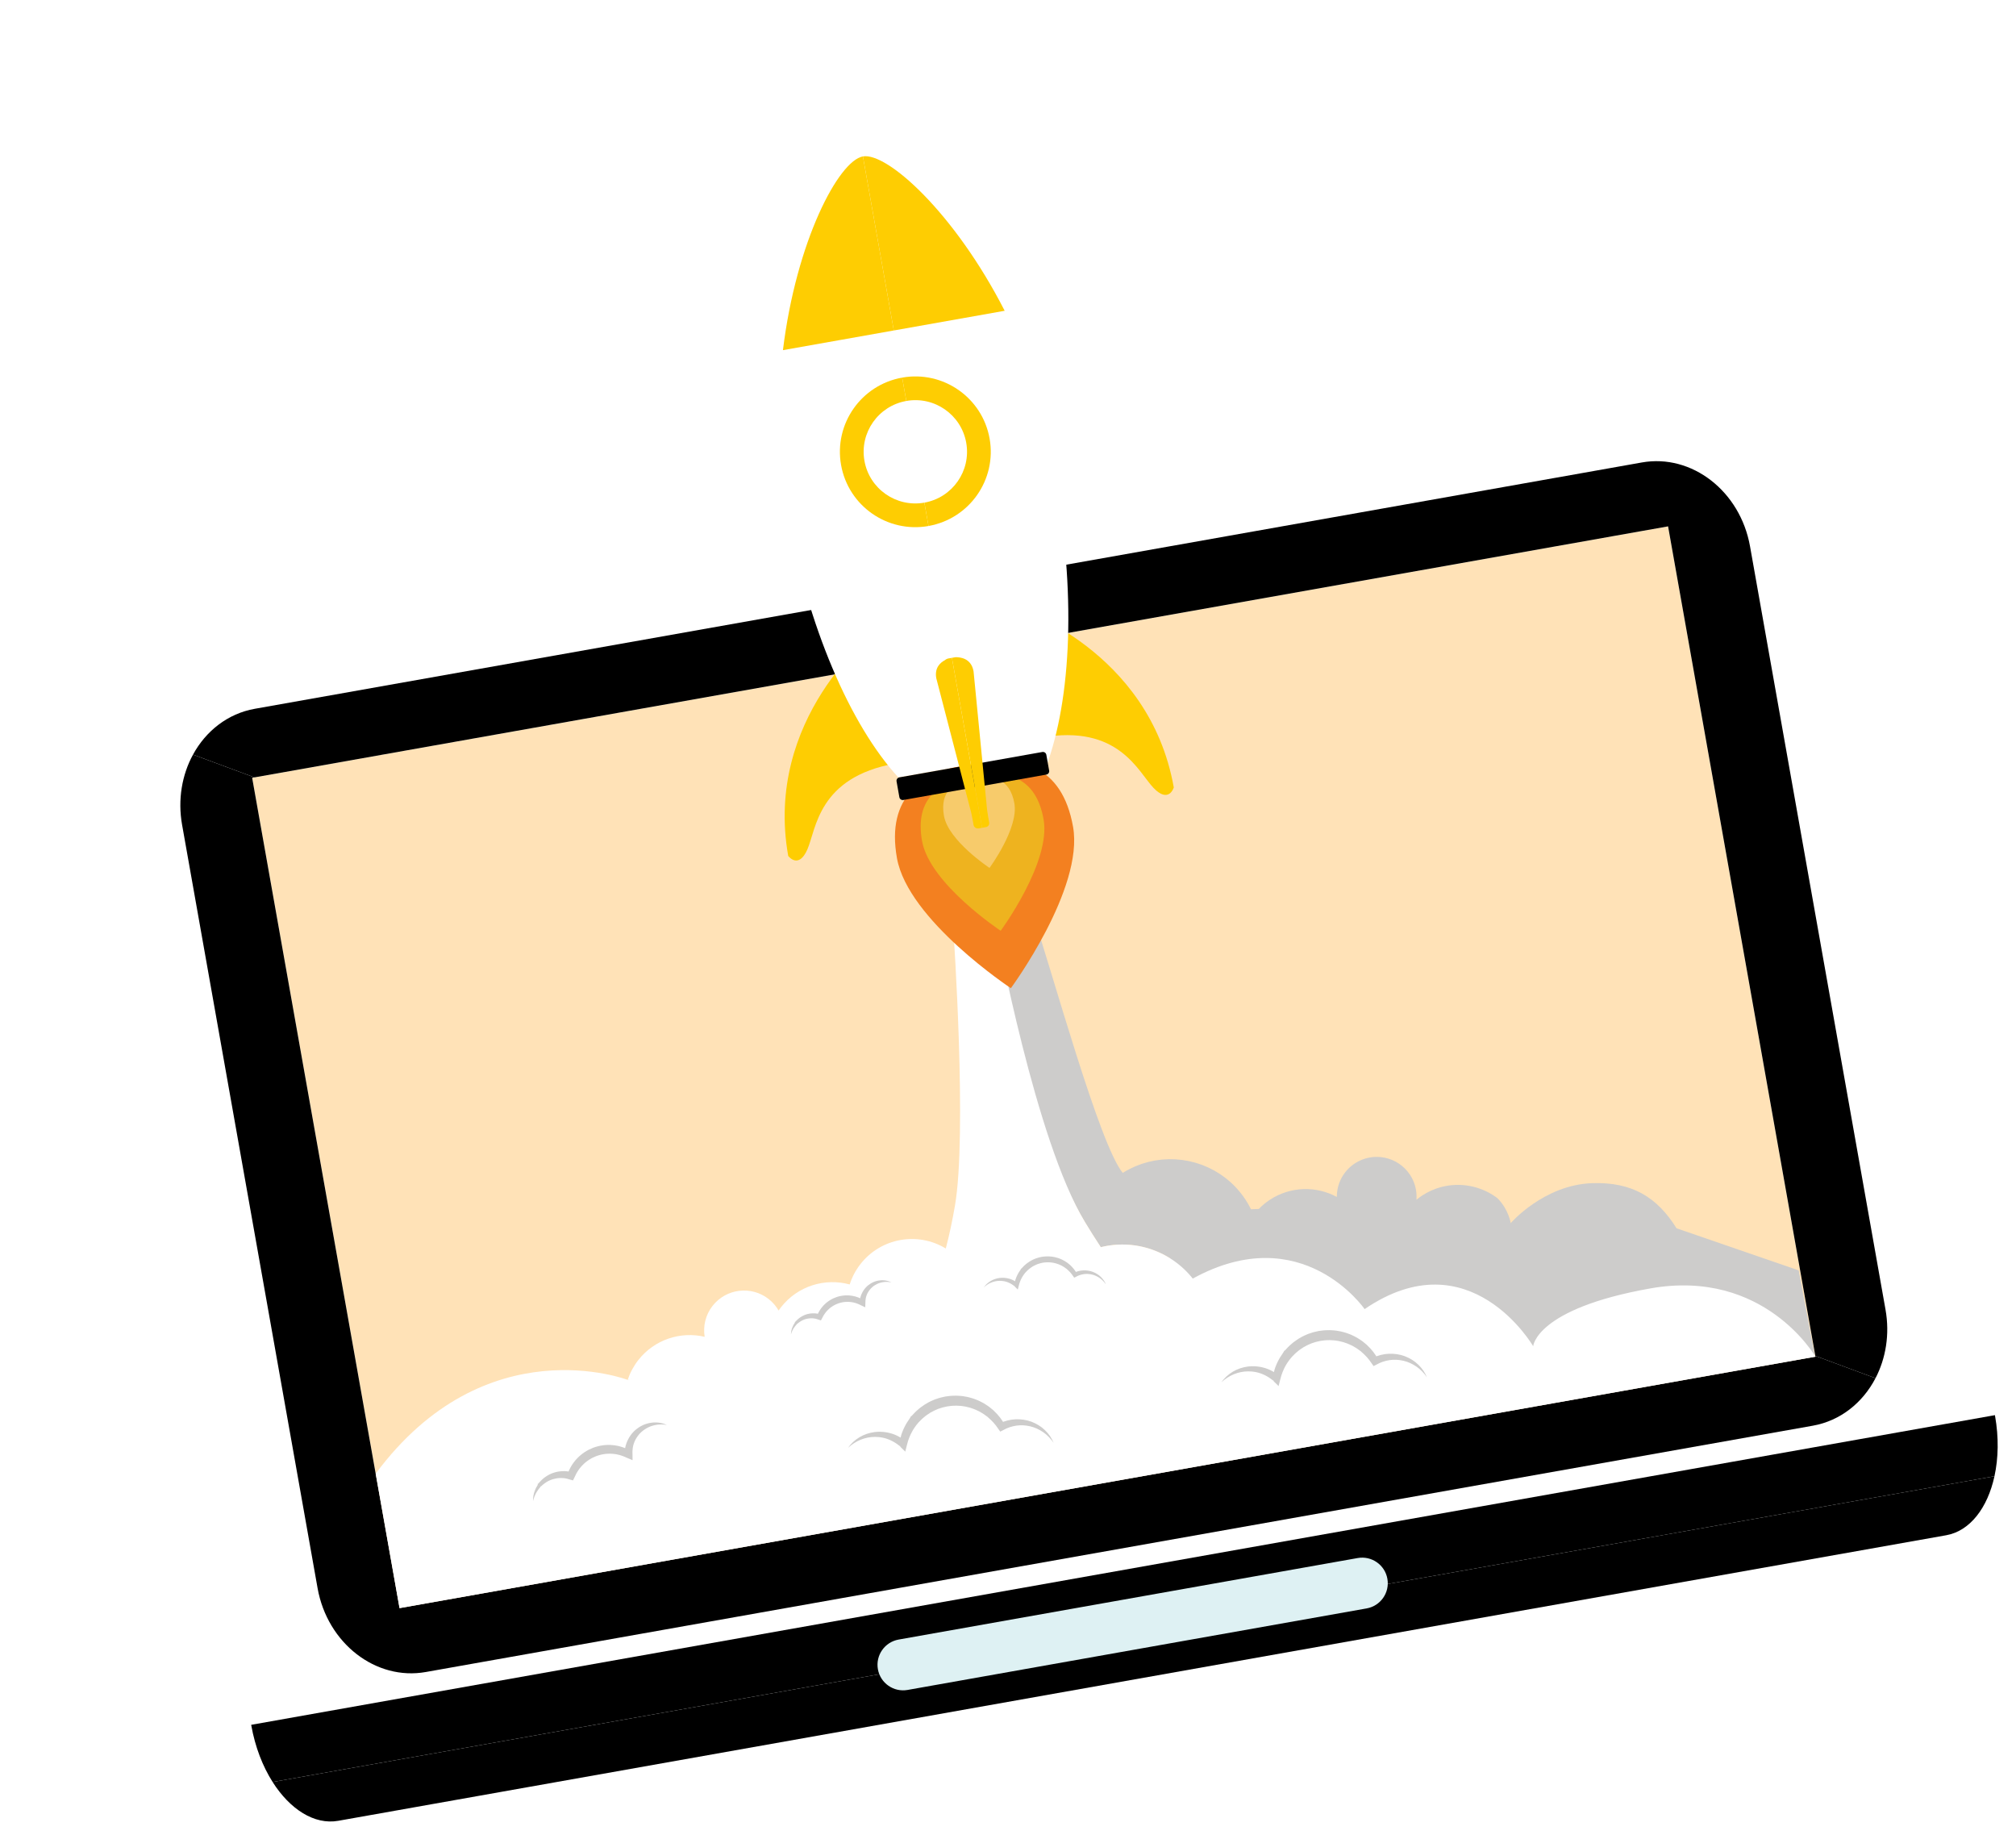 <svg width="367" height="334" viewBox="0 0 367 334" fill="none" xmlns="http://www.w3.org/2000/svg">
<path d="M363.184 257.677C363.177 257.638 363.166 257.598 363.159 257.559L45.728 313.917C45.735 313.955 45.742 313.996 45.749 314.035C46.446 317.961 47.827 321.486 49.629 324.325L363.08 268.674C363.797 265.387 363.881 261.603 363.184 257.677Z" fill="black"/>
<path d="M49.629 324.325C52.783 329.291 57.228 332.157 61.57 331.387L354.295 279.415C358.636 278.644 361.827 274.423 363.081 268.673L49.629 324.325Z" fill="black"/>
<path d="M45.903 141.561L55.703 196.76L62.997 237.841L72.733 292.679L330.493 246.915L324.757 214.605L321.041 193.678L303.663 95.797L45.903 141.561Z" fill="#FFE2B7"/>
<path d="M159.816 303.802C160.266 306.335 162.686 308.02 165.222 307.569L248.783 292.733C251.322 292.283 253.014 289.868 252.564 287.335C252.115 284.803 249.693 283.113 247.155 283.563L163.594 298.399C161.058 298.85 159.367 301.27 159.816 303.802Z" fill="#DEF1F3"/>
<path d="M169.111 113.408C169.561 115.941 171.981 117.63 174.52 117.179C177.052 116.73 178.744 114.311 178.294 111.777C177.845 109.246 175.424 107.557 172.892 108.007C170.353 108.459 168.661 110.876 169.111 113.408Z" fill="#BEBBBB"/>
<path d="M303.663 95.798L330.468 246.771L341.424 250.831C343.301 247.224 344.045 242.852 343.248 238.363L318.583 99.439C316.799 89.389 307.982 82.554 298.889 84.168L46.386 128.999C41.472 129.871 37.485 133.031 35.137 137.337L46.332 141.485L303.663 95.798Z" fill="black"/>
<path d="M330.468 246.771L330.493 246.915L72.733 292.679L45.903 141.561L46.331 141.485L35.136 137.337C33.138 141.002 32.328 145.496 33.148 150.117L57.813 289.041C59.596 299.084 68.413 305.922 77.51 304.307L330.013 259.477C335.041 258.584 339.099 255.293 341.422 250.832L330.468 246.771Z" fill="black"/>
<path d="M266.784 220.693L275.022 222.598C275.022 222.598 281.051 215.635 289.844 215.336C297.083 215.09 301.666 217.865 305.202 223.548L327.45 231.215L330.399 246.842L230.18 261.269L201.722 245.706L214.08 227.525L266.784 220.693Z" fill="#CDCCCB"/>
<path d="M197.483 222.37C198.405 223.898 199.375 225.44 200.395 226.986L200.406 226.983C200.601 226.936 200.798 226.891 200.997 226.848C201.218 226.802 201.441 226.757 201.666 226.721C201.952 226.675 202.238 226.636 202.522 226.604C202.617 226.595 202.711 226.589 202.806 226.58C202.996 226.562 203.184 226.544 203.373 226.532C203.487 226.526 203.6 226.525 203.714 226.52C203.883 226.514 204.05 226.506 204.219 226.506C204.339 226.505 204.46 226.509 204.581 226.51C204.74 226.512 204.899 226.514 205.058 226.522C205.182 226.527 205.306 226.537 205.43 226.545C205.582 226.555 205.736 226.565 205.888 226.579C206.014 226.592 206.139 226.608 206.264 226.623C206.413 226.641 206.561 226.659 206.708 226.68C206.835 226.699 206.96 226.721 207.086 226.743C207.23 226.768 207.375 226.792 207.518 226.821C207.644 226.847 207.769 226.874 207.895 226.903C208.035 226.935 208.176 226.967 208.315 227.002C208.441 227.034 208.565 227.067 208.69 227.102C208.827 227.14 208.964 227.179 209.1 227.222C209.223 227.26 209.347 227.3 209.469 227.341C209.604 227.386 209.737 227.432 209.87 227.48C209.992 227.524 210.111 227.569 210.232 227.616C210.364 227.667 210.495 227.721 210.627 227.776C210.745 227.826 210.861 227.875 210.978 227.927C211.108 227.985 211.238 228.046 211.366 228.107C211.48 228.162 211.594 228.217 211.706 228.274C211.835 228.339 211.962 228.407 212.089 228.476C212.198 228.535 212.307 228.593 212.414 228.655C212.542 228.728 212.67 228.805 212.796 228.882C212.898 228.943 213 229.005 213.101 229.07C213.231 229.152 213.358 229.238 213.485 229.325C213.58 229.389 213.674 229.451 213.767 229.516C213.899 229.611 214.029 229.709 214.16 229.807C214.227 229.857 214.295 229.905 214.361 229.956C214.378 229.969 214.395 229.984 214.413 229.997C214.51 230.074 214.605 230.154 214.701 230.233C214.803 230.315 214.904 230.399 215.004 230.485C215.096 230.564 215.186 230.647 215.277 230.728C215.376 230.818 215.477 230.907 215.574 231.001C215.662 231.083 215.747 231.168 215.832 231.253C215.929 231.348 216.025 231.443 216.118 231.542C216.202 231.628 216.283 231.716 216.364 231.805C216.457 231.905 216.549 232.006 216.639 232.11C216.717 232.2 216.794 232.291 216.87 232.382C216.959 232.488 217.046 232.594 217.132 232.703C217.173 232.753 217.211 232.805 217.251 232.857L275.022 222.6C275.022 222.6 274.62 220.07 272.591 218.066C272.513 218.008 272.424 217.942 272.361 217.897C272.305 217.857 272.255 217.817 272.198 217.777C272.036 217.664 271.874 217.559 271.706 217.455C271.684 217.441 271.664 217.426 271.642 217.412C271.449 217.294 271.254 217.182 271.057 217.075C271.016 217.053 270.975 217.035 270.934 217.013C270.779 216.931 270.622 216.852 270.464 216.777C270.393 216.744 270.322 216.714 270.249 216.683C270.119 216.625 269.989 216.567 269.857 216.513C269.773 216.48 269.689 216.449 269.604 216.418C269.483 216.371 269.36 216.326 269.237 216.284C269.147 216.253 269.056 216.225 268.964 216.196C268.846 216.159 268.726 216.123 268.606 216.089C268.511 216.063 268.416 216.039 268.32 216.014C268.203 215.985 268.085 215.956 267.966 215.93C267.868 215.908 267.769 215.888 267.67 215.868C267.553 215.846 267.436 215.825 267.317 215.805C267.217 215.789 267.116 215.774 267.016 215.76C266.898 215.743 266.78 215.73 266.662 215.717C266.561 215.707 266.459 215.695 266.357 215.687C266.237 215.678 266.117 215.671 265.996 215.665C265.864 215.666 265.739 215.662 265.62 215.65C265.521 215.649 265.422 215.649 265.323 215.65C265.226 215.651 265.13 215.649 265.034 215.652C264.9 215.656 264.766 215.666 264.632 215.674C264.545 215.68 264.458 215.682 264.371 215.691C264.199 215.705 264.028 215.726 263.857 215.749C263.808 215.755 263.758 215.759 263.71 215.765C263.491 215.797 263.273 215.834 263.055 215.878C262.819 215.926 262.584 215.98 262.35 216.042C261.146 216.363 259.971 216.88 258.871 217.603C258.515 217.838 258.177 218.088 257.855 218.353C257.973 216.806 257.606 215.21 256.686 213.815C256.559 213.622 256.422 213.439 256.281 213.263C256.237 213.208 256.19 213.157 256.145 213.104C256.043 212.984 255.939 212.868 255.831 212.756C255.776 212.699 255.721 212.644 255.664 212.59C255.557 212.486 255.446 212.387 255.333 212.289C255.276 212.242 255.22 212.193 255.163 212.146C255.021 212.033 254.876 211.926 254.728 211.824C254.698 211.804 254.67 211.781 254.641 211.761C254.463 211.643 254.28 211.535 254.093 211.435C254.035 211.403 253.977 211.375 253.918 211.346C253.785 211.279 253.651 211.214 253.513 211.155C253.443 211.124 253.371 211.095 253.299 211.066C253.166 211.014 253.032 210.966 252.896 210.922C252.827 210.899 252.758 210.875 252.69 210.854C252.516 210.803 252.339 210.758 252.161 210.719C252.132 210.714 252.103 210.704 252.074 210.699C251.868 210.657 251.659 210.626 251.45 210.601C251.386 210.593 251.32 210.59 251.256 210.584C251.106 210.571 250.957 210.561 250.808 210.557C250.733 210.556 250.658 210.555 250.583 210.555C250.435 210.556 250.287 210.562 250.14 210.571C250.072 210.575 250.004 210.579 249.935 210.585C249.736 210.603 249.538 210.629 249.34 210.665C249.326 210.668 249.311 210.669 249.297 210.671C249.085 210.71 248.875 210.762 248.666 210.82C248.603 210.838 248.541 210.859 248.478 210.878C248.33 210.924 248.184 210.974 248.037 211.029C247.966 211.056 247.895 211.085 247.825 211.115C247.682 211.175 247.54 211.24 247.399 211.31C247.337 211.341 247.274 211.37 247.213 211.403C247.014 211.509 246.819 211.622 246.626 211.748C246.608 211.76 246.59 211.774 246.572 211.786C246.434 211.879 246.3 211.975 246.17 212.076C246.126 212.11 246.083 212.146 246.04 212.182C245.94 212.263 245.841 212.347 245.746 212.433C245.704 212.471 245.661 212.509 245.62 212.548C245.519 212.643 245.421 212.742 245.327 212.842C245.3 212.871 245.27 212.901 245.243 212.93C245.125 213.059 245.013 213.192 244.906 213.327C244.877 213.365 244.849 213.404 244.821 213.443C244.741 213.549 244.663 213.657 244.589 213.768C244.556 213.816 244.525 213.865 244.494 213.914C244.424 214.023 244.359 214.134 244.295 214.246C244.271 214.289 244.246 214.331 244.222 214.374C244.139 214.53 244.061 214.687 243.989 214.848C243.983 214.864 243.976 214.88 243.969 214.896C243.906 215.041 243.848 215.189 243.794 215.337C243.777 215.385 243.762 215.433 243.745 215.481C243.703 215.605 243.664 215.73 243.63 215.856C243.616 215.903 243.603 215.951 243.59 215.998C243.548 216.165 243.51 216.332 243.478 216.501C243.477 216.504 243.477 216.505 243.476 216.508C243.444 216.683 243.421 216.859 243.401 217.036C243.396 217.08 243.394 217.123 243.39 217.166C243.377 217.302 243.369 217.438 243.365 217.575C243.362 217.664 243.358 217.753 243.358 217.843C239.632 215.83 234.947 215.876 231.162 218.368C230.419 218.857 229.752 219.416 229.158 220.03L227.735 220.087C227.438 219.483 227.103 218.889 226.723 218.312C226.58 218.098 226.434 217.888 226.284 217.681C226.238 217.617 226.188 217.556 226.141 217.492C226.036 217.351 225.928 217.211 225.818 217.074C225.762 217.003 225.704 216.933 225.647 216.865C225.54 216.735 225.431 216.609 225.32 216.484C225.262 216.418 225.206 216.353 225.147 216.289C225.024 216.154 224.899 216.022 224.773 215.893C224.725 215.845 224.679 215.794 224.632 215.747C224.454 215.57 224.275 215.396 224.092 215.229C224.077 215.216 224.062 215.204 224.047 215.191C223.879 215.038 223.708 214.891 223.535 214.747C223.476 214.698 223.417 214.651 223.357 214.603C223.243 214.511 223.13 214.422 223.014 214.333C222.728 214.113 222.434 213.903 222.136 213.704C222.08 213.666 222.022 213.632 221.966 213.596C221.694 213.42 221.42 213.253 221.139 213.095C221.081 213.063 221.025 213.028 220.967 212.997C220.655 212.825 220.337 212.665 220.015 212.515C219.941 212.48 219.865 212.447 219.789 212.413C219.472 212.271 219.152 212.136 218.828 212.014C218.809 212.007 218.791 211.999 218.772 211.992C218.434 211.867 218.09 211.756 217.744 211.654C217.665 211.63 217.586 211.607 217.506 211.585C217.162 211.488 216.816 211.401 216.468 211.327C216.418 211.316 216.368 211.309 216.319 211.298C215.998 211.233 215.676 211.179 215.351 211.134C215.282 211.124 215.213 211.112 215.143 211.104C214.789 211.058 214.435 211.025 214.079 211.003C214.006 210.999 213.933 210.996 213.86 210.993C213.524 210.976 213.187 210.968 212.849 210.973C212.811 210.974 212.774 210.972 212.736 210.973C212.374 210.98 212.011 211.003 211.649 211.034C211.569 211.041 211.49 211.048 211.411 211.057C211.046 211.094 210.682 211.14 210.319 211.202C210.294 211.206 210.269 211.212 210.243 211.217C209.898 211.277 209.554 211.351 209.211 211.435C209.139 211.452 209.066 211.469 208.993 211.488C208.639 211.579 208.286 211.682 207.935 211.798C207.873 211.818 207.812 211.841 207.749 211.862C207.429 211.973 207.11 212.094 206.794 212.225C206.742 212.247 206.69 212.267 206.639 212.288C206.296 212.436 205.957 212.597 205.62 212.769C205.547 212.807 205.474 212.846 205.4 212.885C205.058 213.067 204.719 213.257 204.387 213.466C200.127 208.298 191.57 176.91 188.122 166.733L179.519 169.644C180.088 171.46 188.427 207.366 197.483 222.37Z" fill="#CDCCCB"/>
<path d="M217.131 232.701C217.046 232.593 216.958 232.486 216.87 232.38C216.793 232.289 216.716 232.197 216.638 232.108C216.548 232.005 216.456 231.904 216.364 231.803C216.282 231.715 216.201 231.626 216.118 231.54C216.024 231.442 215.928 231.346 215.832 231.252C215.746 231.166 215.662 231.082 215.574 230.999C215.477 230.906 215.377 230.817 215.276 230.726C215.186 230.645 215.096 230.563 215.004 230.483C214.904 230.397 214.803 230.314 214.701 230.231C214.604 230.153 214.509 230.072 214.412 229.996C214.329 229.931 214.244 229.869 214.16 229.805C214.029 229.707 213.899 229.609 213.766 229.515C213.674 229.449 213.579 229.386 213.485 229.323C213.357 229.237 213.231 229.151 213.101 229.068C213 229.004 212.898 228.942 212.795 228.88C212.669 228.803 212.542 228.727 212.413 228.653C212.307 228.592 212.198 228.534 212.089 228.475C211.962 228.406 211.835 228.338 211.706 228.272C211.593 228.215 211.48 228.161 211.366 228.106C211.238 228.044 211.109 227.983 210.978 227.926C210.862 227.874 210.745 227.823 210.627 227.774C210.496 227.719 210.364 227.667 210.231 227.614C210.111 227.568 209.991 227.523 209.87 227.479C209.736 227.43 209.604 227.384 209.469 227.339C209.346 227.298 209.223 227.259 209.099 227.22C208.964 227.179 208.827 227.14 208.69 227.101C208.565 227.066 208.44 227.032 208.315 227.001C208.175 226.965 208.035 226.933 207.894 226.901C207.77 226.873 207.643 226.845 207.518 226.82C207.374 226.791 207.23 226.766 207.086 226.741C206.96 226.719 206.834 226.697 206.708 226.678C206.561 226.657 206.412 226.639 206.264 226.621C206.139 226.607 206.014 226.59 205.888 226.578C205.736 226.564 205.583 226.554 205.43 226.543C205.305 226.535 205.182 226.525 205.057 226.52C204.899 226.513 204.739 226.512 204.58 226.509C204.46 226.507 204.339 226.503 204.219 226.504C204.051 226.506 203.882 226.512 203.714 226.519C203.6 226.523 203.487 226.524 203.372 226.531C203.185 226.542 202.996 226.561 202.806 226.578C202.711 226.587 202.617 226.593 202.522 226.603C202.237 226.634 201.952 226.673 201.666 226.72C201.441 226.757 201.217 226.802 200.996 226.847C200.798 226.889 200.601 226.934 200.406 226.982L200.394 226.984C199.375 225.439 198.405 223.897 197.483 222.369C188.427 207.364 181.653 169.873 181.087 168.055L189.017 166.376L173.58 169.643C173.58 169.643 176.103 206.412 173.834 219.485C173.382 222.091 172.838 224.705 172.176 227.228C167.088 224.129 160.369 225.272 156.624 230.085C155.738 231.224 155.094 232.473 154.68 233.771C150.188 232.545 145.199 234.034 142.162 237.936C142.014 238.127 141.875 238.322 141.74 238.518C141.284 237.722 140.67 237 139.901 236.403C136.734 233.945 132.17 234.517 129.707 237.681C128.417 239.339 127.967 241.379 128.28 243.299C123.898 242.27 119.117 243.784 116.172 247.568C115.314 248.671 114.681 249.88 114.268 251.136L217.25 232.852C217.211 232.803 217.172 232.752 217.131 232.701Z" fill="white"/>
<path d="M162.286 233.399C162.129 233.378 161.974 233.34 161.818 233.327C161.661 233.318 161.512 233.297 161.356 233.305L161.127 233.307L160.899 233.332C160.748 233.342 160.601 233.382 160.455 233.409C160.308 233.439 160.166 233.489 160.025 233.532C159.888 233.592 159.747 233.634 159.619 233.707C159.489 233.775 159.359 233.841 159.239 233.923C159.112 233.995 159 234.087 158.886 234.175C158.772 234.262 158.674 234.368 158.569 234.463C158.477 234.575 158.373 234.672 158.294 234.789C158.211 234.903 158.123 235.013 158.055 235.137C158.02 235.198 157.98 235.255 157.949 235.317L157.859 235.507C157.793 235.629 157.76 235.767 157.709 235.895L157.691 235.944L157.69 235.948C157.693 235.939 157.683 235.968 157.697 235.929L157.696 235.931L157.695 235.938L157.691 235.952L157.683 235.981L157.654 236.095C157.637 236.168 157.606 236.256 157.603 236.314C157.584 236.44 157.561 236.564 157.553 236.705C157.534 236.84 157.545 236.978 157.54 237.113L157.514 237.928L156.739 237.567C156.579 237.492 156.425 237.41 156.265 237.34L156.02 237.247L155.898 237.2L155.868 237.188L155.864 237.186C155.841 237.178 155.894 237.196 155.888 237.194L155.885 237.193L155.877 237.191L155.859 237.186L155.789 237.166L155.508 237.088L155.368 237.05L155.246 237.03C155.084 237.004 154.93 236.965 154.752 236.959L154.493 236.937C154.406 236.932 154.32 236.938 154.233 236.938C154.146 236.941 154.06 236.936 153.974 236.943L153.716 236.968C153.542 236.976 153.374 237.022 153.203 237.052C153.033 237.082 152.87 237.146 152.702 237.187C152.54 237.245 152.378 237.307 152.218 237.374C152.066 237.456 151.902 237.519 151.757 237.613C151.609 237.705 151.455 237.786 151.32 237.895L151.11 238.049C151.044 238.104 150.98 238.164 150.915 238.222C150.78 238.333 150.661 238.459 150.543 238.587C150.416 238.708 150.322 238.855 150.21 238.99C150.102 239.126 150.019 239.281 149.918 239.426C149.83 239.578 149.756 239.737 149.672 239.892L149.444 240.315L149.03 240.18C148.91 240.14 148.793 240.091 148.669 240.06C148.548 240.021 148.422 240 148.297 239.973C148.17 239.958 148.043 239.935 147.913 239.931C147.784 239.919 147.656 239.927 147.526 239.928C147.397 239.941 147.267 239.946 147.139 239.972C147.009 239.987 146.882 240.019 146.754 240.046C146.628 240.085 146.5 240.117 146.377 240.168C146.252 240.211 146.134 240.273 146.012 240.328C145.897 240.395 145.776 240.455 145.668 240.534C145.552 240.603 145.446 240.686 145.337 240.769C145.283 240.81 145.234 240.859 145.183 240.903L145.08 240.951L145.045 240.94L145.044 240.941C145.049 240.936 145.033 240.955 145.054 240.929L145.052 240.931L145.073 240.956L145.067 240.986L145.037 241.032L144.75 241.361C144.657 241.469 144.596 241.583 144.514 241.696C144.476 241.754 144.433 241.808 144.399 241.87L144.306 242.06C144.25 242.19 144.164 242.311 144.127 242.45L143.983 242.862C143.994 242.718 144.008 242.571 144.023 242.423C144.028 242.273 144.079 242.134 144.113 241.988L144.17 241.769C144.192 241.697 144.227 241.628 144.256 241.557C144.318 241.418 144.374 241.263 144.447 241.135L144.681 240.764L144.71 240.718L144.724 240.695L144.728 240.69L144.7 240.664L144.683 240.624L144.693 240.613L144.794 240.546C144.844 240.487 144.905 240.436 144.957 240.379C145.063 240.266 145.176 240.155 145.294 240.053C145.409 239.947 145.542 239.861 145.668 239.765C145.801 239.682 145.933 239.592 146.075 239.521C146.213 239.441 146.362 239.382 146.508 239.316C146.658 239.263 146.807 239.203 146.964 239.165C147.118 239.12 147.277 239.096 147.436 239.067C147.595 239.05 147.756 239.027 147.918 239.025C148.081 239.015 148.243 239.026 148.405 239.032C148.567 239.05 148.729 239.063 148.889 239.098C149.051 239.123 149.208 239.17 149.367 239.214L148.725 239.501C148.81 239.308 148.89 239.109 148.984 238.918C149.091 238.735 149.183 238.539 149.307 238.365C149.434 238.193 149.546 238.008 149.692 237.851C149.831 237.688 149.969 237.522 150.131 237.38C150.21 237.307 150.286 237.231 150.367 237.16L150.621 236.961C150.786 236.822 150.973 236.713 151.153 236.596C151.334 236.477 151.534 236.394 151.724 236.293C151.921 236.206 152.122 236.128 152.324 236.054C152.531 235.996 152.736 235.923 152.949 235.886C153.161 235.849 153.372 235.799 153.588 235.787L153.91 235.759C154.018 235.753 154.126 235.758 154.234 235.758C154.342 235.761 154.45 235.759 154.557 235.766L154.878 235.802C155.089 235.817 155.314 235.873 155.533 235.92L155.697 235.957L155.836 236.002L156.113 236.093L156.183 236.116L156.244 236.137L156.281 236.153L156.428 236.217L156.722 236.346C156.915 236.439 157.096 236.554 157.281 236.657L156.481 237.111C156.495 236.933 156.498 236.755 156.532 236.579C156.553 236.407 156.598 236.224 156.649 236.043C156.672 235.945 156.701 235.887 156.727 235.808L156.767 235.697L156.794 235.621L156.822 235.561C156.9 235.402 156.962 235.238 157.057 235.09L157.192 234.865C157.239 234.791 157.294 234.723 157.345 234.652C157.444 234.508 157.563 234.38 157.681 234.253C157.798 234.123 157.939 234.018 158.065 233.903C158.206 233.803 158.34 233.695 158.488 233.609C158.636 233.522 158.782 233.433 158.94 233.368C159.018 233.333 159.092 233.295 159.173 233.265L159.414 233.185C159.573 233.126 159.742 233.103 159.903 233.063C160.069 233.041 160.234 233.013 160.4 233.006C160.566 233.001 160.731 232.994 160.894 233.014L161.139 233.038L161.379 233.084C161.539 233.105 161.696 233.167 161.849 233.213C162 233.264 162.14 233.337 162.286 233.399Z" fill="#CDCCCB"/>
<path d="M201.323 233.755L201.078 233.425C200.989 233.321 200.897 233.223 200.809 233.124C200.713 233.031 200.613 232.941 200.517 232.85C200.414 232.765 200.306 232.687 200.202 232.607C200.093 232.533 199.977 232.468 199.868 232.397C199.754 232.333 199.635 232.277 199.52 232.218L199.158 232.074L198.787 231.968L198.41 231.896L198.031 231.859C197.903 231.859 197.777 231.855 197.652 231.859C197.527 231.871 197.401 231.879 197.277 231.895C197.154 231.92 197.03 231.94 196.909 231.968C196.79 232.005 196.669 232.033 196.551 232.072L196.206 232.208L195.876 232.377L195.553 232.541L195.327 232.221L195.093 231.892C195.009 231.786 194.921 231.685 194.836 231.582C194.654 231.386 194.467 231.195 194.262 231.024L194.187 230.958L194.186 230.939L194.189 230.924L194.186 230.922C194.193 230.928 194.157 230.916 194.194 230.946L194.168 230.935L194.122 230.906L193.945 230.778C193.829 230.695 193.706 230.598 193.6 230.545L193.273 230.352L192.913 230.185C192.796 230.123 192.667 230.089 192.543 230.043C192.419 229.998 192.295 229.951 192.166 229.924C192.037 229.894 191.911 229.855 191.781 229.832L191.39 229.773C191.26 229.753 191.127 229.755 190.996 229.744C190.865 229.73 190.733 229.734 190.602 229.741C190.337 229.738 190.077 229.783 189.816 229.816C189.559 229.875 189.299 229.922 189.052 230.014L188.864 230.075L188.683 230.153C188.563 230.209 188.437 230.25 188.323 230.317L187.976 230.506C187.863 230.573 187.758 230.653 187.648 230.726C187.535 230.795 187.435 230.881 187.335 230.967C187.237 231.055 187.125 231.128 187.037 231.228L186.757 231.51L186.74 231.528L186.735 231.532L186.733 231.534C186.722 231.546 186.744 231.52 186.741 231.523L186.733 231.534L186.698 231.575L186.628 231.659L186.49 231.826C186.417 231.931 186.34 232.027 186.266 232.137C186.198 232.25 186.117 232.357 186.057 232.476C185.992 232.593 185.926 232.708 185.872 232.831C185.813 232.951 185.762 233.074 185.713 233.198C185.611 233.446 185.537 233.705 185.471 233.966L185.286 234.698L184.779 234.204L184.744 234.169L184.756 234.134L184.776 234.104L184.775 234.104C184.812 234.133 184.784 234.112 184.792 234.117L184.787 234.113L184.746 234.124L184.656 234.071L184.491 233.945C184.436 233.895 184.384 233.868 184.336 233.836L184.186 233.738C184.091 233.667 183.969 233.616 183.861 233.554C183.753 233.488 183.632 233.45 183.517 233.395C183.401 233.341 183.276 233.313 183.155 233.269C183.034 233.229 182.907 233.211 182.781 233.18C182.655 233.153 182.527 233.146 182.398 233.128C182.27 233.116 182.14 233.12 182.01 233.111C181.88 233.112 181.75 233.124 181.618 233.129C181.489 233.145 181.359 233.168 181.228 233.186L180.842 233.283L180.465 233.416L180.098 233.585L179.747 233.792L179.412 234.03L179.097 234.302L179.354 233.97L179.647 233.664C179.753 233.57 179.865 233.483 179.975 233.391C180.091 233.309 180.211 233.232 180.332 233.151C180.457 233.081 180.585 233.013 180.714 232.947L181.119 232.786C181.258 232.745 181.398 232.702 181.541 232.665C181.684 232.639 181.829 232.607 181.975 232.587C182.122 232.574 182.269 232.556 182.417 232.555C182.565 232.559 182.715 232.554 182.862 232.568C183.009 232.588 183.16 232.596 183.306 232.627C183.451 232.661 183.602 232.682 183.744 232.729C183.886 232.779 184.035 232.813 184.171 232.876C184.309 232.942 184.449 232.99 184.585 233.073L184.79 233.192C184.859 233.233 184.929 233.272 184.98 233.313L185.15 233.434L185.234 233.494L185.255 233.509L185.261 233.513L185.284 233.533L185.294 233.541L185.336 233.576L184.645 233.814C184.697 233.507 184.76 233.2 184.857 232.902C184.903 232.752 184.954 232.603 185.017 232.459C185.073 232.312 185.142 232.171 185.212 232.029C185.276 231.886 185.362 231.753 185.439 231.615C185.519 231.478 185.617 231.342 185.708 231.206L185.826 231.021L185.877 230.923L185.911 230.88L185.919 230.869L185.955 230.857L185.982 230.841L186.306 230.494C186.408 230.373 186.538 230.279 186.655 230.171C186.773 230.066 186.893 229.961 187.026 229.874C187.155 229.783 187.282 229.686 187.417 229.601L187.83 229.364C187.968 229.283 188.118 229.23 188.262 229.162L188.481 229.067L188.707 228.991C189.006 228.88 189.318 228.816 189.628 228.748C189.944 228.708 190.259 228.659 190.577 228.663C190.736 228.656 190.894 228.654 191.053 228.67C191.212 228.684 191.371 228.686 191.528 228.712L191.997 228.794C192.152 228.826 192.304 228.875 192.457 228.915C192.611 228.952 192.759 229.01 192.907 229.068C193.053 229.128 193.204 229.177 193.343 229.255L193.764 229.472L194.178 229.739C194.325 229.828 194.425 229.922 194.54 230.013L194.709 230.151L194.751 230.185L194.773 230.203L194.794 230.22L194.797 230.223L194.802 230.228L194.812 230.238L194.897 230.321C195.127 230.535 195.336 230.77 195.529 231.017C195.619 231.144 195.713 231.27 195.8 231.399L196.041 231.8L195.492 231.644L195.907 231.471C196.048 231.423 196.192 231.382 196.334 231.339C196.479 231.304 196.626 231.277 196.772 231.251C196.919 231.232 197.068 231.223 197.215 231.21C197.362 231.206 197.511 231.211 197.658 231.213C197.805 231.224 197.95 231.243 198.096 231.259C198.24 231.285 198.383 231.317 198.525 231.346C198.666 231.387 198.804 231.432 198.941 231.478L199.339 231.652C199.465 231.722 199.592 231.789 199.716 231.862C199.834 231.944 199.954 232.022 200.068 232.107C200.177 232.199 200.286 232.29 200.39 232.386C200.487 232.49 200.587 232.589 200.679 232.695C200.765 232.807 200.855 232.914 200.934 233.028C201.007 233.149 201.082 233.266 201.15 233.386L201.323 233.755Z" fill="#CDCCCB"/>
<path d="M121.026 249.096L114.268 251.139C114.268 251.139 88.408 241.225 68.394 268.2L72.733 292.679L330.485 246.917C330.485 246.917 321.233 230.799 300.406 234.497C279.58 238.195 279.105 245.011 279.105 245.011C279.105 245.011 267.581 225.179 248.42 238.258C248.42 238.258 237.067 221.762 217.132 232.702C217.131 232.701 128.324 242.751 121.026 249.096Z" fill="white"/>
<path d="M121.396 259.336C121.182 259.315 120.969 259.272 120.755 259.262C120.541 259.259 120.338 259.239 120.126 259.257L119.814 259.274L119.506 259.319C119.301 259.341 119.103 259.405 118.905 259.448C118.708 259.497 118.517 259.573 118.328 259.638C118.145 259.728 117.955 259.792 117.786 259.9C117.611 259.999 117.44 260.096 117.28 260.213C117.112 260.317 116.965 260.45 116.814 260.575C116.663 260.699 116.536 260.849 116.398 260.983C116.28 261.139 116.144 261.277 116.043 261.441C115.935 261.6 115.821 261.754 115.737 261.926C115.692 262.01 115.642 262.091 115.602 262.178L115.49 262.44C115.406 262.61 115.368 262.799 115.306 262.976L115.285 263.043L115.284 263.047C115.287 263.036 115.276 263.076 115.291 263.023L115.29 263.025L115.288 263.035L115.284 263.055L115.276 263.094L115.242 263.251C115.224 263.35 115.187 263.472 115.185 263.551C115.166 263.723 115.141 263.893 115.137 264.084C115.12 264.27 115.142 264.456 115.143 264.64L115.152 265.75L114.08 265.301C113.859 265.209 113.644 265.104 113.422 265.018L113.084 264.905L112.916 264.847L112.875 264.833L112.869 264.831C112.836 264.821 112.91 264.842 112.901 264.84L112.898 264.84L112.886 264.837L112.862 264.832L112.765 264.809L112.378 264.718L112.186 264.673L112.02 264.654C111.797 264.627 111.586 264.583 111.343 264.584L110.989 264.568C110.871 264.567 110.753 264.58 110.636 264.584C110.519 264.593 110.401 264.589 110.283 264.604L109.935 264.653C109.699 264.674 109.473 264.745 109.243 264.795C109.013 264.845 108.795 264.941 108.569 265.006C108.351 265.094 108.134 265.187 107.921 265.286C107.718 265.405 107.5 265.5 107.307 265.637C107.113 265.769 106.907 265.888 106.729 266.044L106.452 266.265C106.365 266.344 106.282 266.429 106.197 266.51C106.021 266.668 105.865 266.846 105.711 267.027C105.546 267.198 105.424 267.403 105.28 267.593C105.141 267.785 105.035 267.999 104.908 268.201C104.796 268.411 104.703 268.632 104.598 268.848L104.311 269.434L103.741 269.274C103.576 269.227 103.414 269.166 103.244 269.131C103.077 269.083 102.904 269.063 102.733 269.032C102.56 269.018 102.385 268.995 102.211 268.997C102.035 268.988 101.86 269.006 101.684 269.013C101.509 269.037 101.332 269.052 101.16 269.094C100.985 269.123 100.814 269.173 100.641 269.217C100.473 269.276 100.299 269.327 100.136 269.403C99.967 269.468 99.811 269.559 99.648 269.641C99.496 269.737 99.335 269.825 99.191 269.939C99.037 270.039 98.897 270.159 98.755 270.277C98.684 270.335 98.62 270.404 98.552 270.467L98.414 270.538L98.366 270.525L98.365 270.527C98.37 270.519 98.35 270.547 98.377 270.51L98.374 270.513L98.404 270.546L98.398 270.586L98.36 270.651L97.987 271.113C97.867 271.265 97.79 271.424 97.683 271.581C97.636 271.661 97.58 271.739 97.537 271.825L97.421 272.088C97.352 272.267 97.241 272.437 97.2 272.628L97.026 273.196C97.033 272.998 97.044 272.799 97.056 272.597C97.056 272.392 97.118 272.2 97.155 271.999L97.221 271.699C97.248 271.6 97.291 271.505 97.326 271.406C97.404 271.215 97.471 271.001 97.564 270.823L97.86 270.307L97.897 270.243L97.915 270.21L97.92 270.202L97.881 270.169L97.856 270.117L97.868 270.101L98.002 270.003C98.066 269.921 98.146 269.847 98.215 269.767C98.352 269.608 98.5 269.452 98.656 269.307C98.806 269.155 98.983 269.031 99.148 268.894C99.325 268.773 99.5 268.644 99.688 268.54C99.872 268.424 100.07 268.336 100.265 268.238C100.465 268.158 100.666 268.067 100.876 268.009C101.084 267.939 101.299 267.898 101.513 267.849C101.729 267.817 101.946 267.776 102.166 267.766C102.386 267.743 102.607 267.75 102.829 267.748C103.05 267.764 103.272 267.773 103.491 267.811C103.713 267.835 103.929 267.892 104.146 267.943L103.289 268.368C103.396 268.1 103.492 267.826 103.61 267.562C103.745 267.306 103.859 267.036 104.019 266.792C104.181 266.551 104.324 266.294 104.514 266.072C104.693 265.842 104.873 265.61 105.085 265.408C105.188 265.304 105.288 265.197 105.394 265.097L105.728 264.812C105.945 264.614 106.192 264.456 106.431 264.287C106.67 264.116 106.937 263.992 107.19 263.844C107.453 263.715 107.723 263.598 107.993 263.486C108.272 263.397 108.545 263.286 108.832 263.224C109.119 263.163 109.403 263.083 109.695 263.055L110.132 262.999C110.277 262.984 110.425 262.984 110.571 262.98C110.718 262.977 110.865 262.968 111.011 262.974L111.449 263.004C111.736 263.014 112.044 263.077 112.345 263.128L112.571 263.17L112.762 263.224L113.143 263.332L113.24 263.36L113.323 263.384L113.374 263.404L113.578 263.483L113.985 263.643C114.251 263.759 114.504 263.905 114.762 264.036L113.699 264.696C113.709 264.453 113.703 264.211 113.74 263.971C113.759 263.736 113.81 263.484 113.869 263.235C113.896 263.102 113.931 263.021 113.963 262.912L114.011 262.759L114.044 262.655L114.078 262.572C114.175 262.353 114.25 262.126 114.373 261.92L114.543 261.606C114.603 261.503 114.675 261.407 114.74 261.308C114.867 261.107 115.021 260.926 115.176 260.747C115.326 260.565 115.512 260.415 115.678 260.251C115.864 260.107 116.041 259.953 116.238 259.828C116.435 259.703 116.628 259.573 116.838 259.476C116.942 259.425 117.042 259.367 117.149 259.323L117.472 259.202C117.684 259.114 117.913 259.074 118.131 259.009C118.355 258.971 118.577 258.924 118.803 258.905C119.028 258.89 119.252 258.871 119.476 258.889L119.81 258.907L120.139 258.956C120.358 258.977 120.573 259.052 120.784 259.106C120.999 259.168 121.195 259.258 121.396 259.336Z" fill="#CDCCCB"/>
<path d="M191.806 262.6L191.394 262.043C191.245 261.868 191.09 261.704 190.941 261.537C190.78 261.379 190.611 261.228 190.449 261.075C190.277 260.931 190.095 260.801 189.919 260.665C189.735 260.54 189.54 260.432 189.357 260.312C189.163 260.206 188.964 260.111 188.77 260.011L188.162 259.769L187.537 259.59L186.902 259.47L186.262 259.407C186.048 259.408 185.836 259.402 185.623 259.408C185.412 259.429 185.201 259.441 184.992 259.469C184.784 259.511 184.577 259.544 184.373 259.592C184.172 259.655 183.968 259.702 183.769 259.766L183.187 259.995L182.632 260.278L182.089 260.555L181.707 260.016L181.313 259.461C181.172 259.284 181.023 259.114 180.88 258.94C180.573 258.609 180.259 258.287 179.913 257.999L179.786 257.889L179.785 257.856L179.791 257.831L179.788 257.828C179.8 257.838 179.739 257.818 179.801 257.869L179.757 257.85L179.68 257.801L179.382 257.586C179.187 257.445 178.98 257.282 178.801 257.192L178.25 256.869L177.643 256.588C177.446 256.483 177.227 256.427 177.02 256.349C176.81 256.272 176.603 256.193 176.384 256.149C176.167 256.099 175.955 256.032 175.736 255.993L175.078 255.894C174.858 255.862 174.635 255.865 174.414 255.847C174.193 255.823 173.971 255.83 173.749 255.842C173.305 255.838 172.866 255.914 172.426 255.969C171.994 256.069 171.556 256.148 171.14 256.303L170.823 256.404L170.518 256.536C170.318 256.63 170.105 256.7 169.913 256.811L169.328 257.129C169.138 257.243 168.96 257.377 168.775 257.499C168.584 257.616 168.416 257.762 168.247 257.906C168.082 258.055 167.893 258.178 167.745 258.346L167.273 258.821L167.244 258.851L167.236 258.859L167.232 258.863C167.215 258.883 167.252 258.838 167.247 258.844L167.232 258.862L167.174 258.933L167.057 259.074L166.823 259.355C166.7 259.532 166.57 259.694 166.448 259.878C166.332 260.069 166.195 260.249 166.095 260.449C165.986 260.645 165.875 260.841 165.784 261.047C165.684 261.249 165.598 261.456 165.516 261.666C165.344 262.083 165.22 262.519 165.109 262.959L164.796 264.193L163.943 263.36L163.884 263.301L163.905 263.241L163.937 263.191L163.935 263.19C163.997 263.239 163.95 263.203 163.964 263.213L163.955 263.206L163.886 263.224L163.734 263.135L163.455 262.924C163.363 262.841 163.277 262.794 163.194 262.739L162.943 262.574C162.784 262.455 162.577 262.37 162.396 262.264C162.213 262.154 162.009 262.088 161.815 261.996C161.621 261.905 161.411 261.858 161.208 261.784C161.003 261.716 160.788 261.687 160.578 261.634C160.366 261.589 160.149 261.577 159.933 261.545C159.716 261.524 159.498 261.532 159.277 261.517C159.059 261.519 158.84 261.539 158.618 261.548C158.399 261.575 158.182 261.613 157.961 261.644L157.311 261.807L156.675 262.029L156.057 262.315L155.466 262.662L154.901 263.063L154.371 263.52L154.804 262.962L155.298 262.447C155.476 262.289 155.665 262.142 155.85 261.987C156.046 261.848 156.249 261.718 156.451 261.583C156.662 261.466 156.877 261.351 157.095 261.239L157.776 260.969C158.012 260.901 158.247 260.827 158.487 260.766C158.729 260.722 158.971 260.668 159.217 260.634C159.464 260.612 159.713 260.583 159.962 260.58C160.211 260.588 160.463 260.578 160.712 260.603C160.959 260.636 161.213 260.648 161.459 260.701C161.704 260.759 161.957 260.794 162.198 260.874C162.436 260.956 162.687 261.015 162.917 261.121C163.149 261.232 163.383 261.313 163.613 261.452L163.959 261.652C164.076 261.72 164.193 261.789 164.28 261.856L164.565 262.06L164.708 262.161L164.743 262.186L164.753 262.193L164.793 262.225L164.81 262.239L164.88 262.299L163.716 262.699C163.804 262.183 163.911 261.665 164.074 261.162C164.15 260.909 164.238 260.66 164.343 260.417C164.436 260.169 164.554 259.932 164.671 259.693C164.78 259.45 164.925 259.228 165.053 258.995C165.188 258.764 165.353 258.534 165.506 258.307L165.705 257.995L165.791 257.83L165.847 257.757L165.862 257.739L165.921 257.718L165.968 257.691L166.513 257.107C166.685 256.903 166.904 256.744 167.1 256.563C167.299 256.386 167.5 256.209 167.724 256.061C167.943 255.908 168.156 255.745 168.382 255.602L169.078 255.202C169.309 255.066 169.563 254.976 169.805 254.862L170.174 254.702L170.555 254.575C171.058 254.388 171.583 254.278 172.106 254.165C172.637 254.096 173.167 254.015 173.704 254.02C173.972 254.01 174.239 254.005 174.506 254.032C174.772 254.055 175.041 254.059 175.305 254.104L176.095 254.242C176.357 254.295 176.612 254.378 176.871 254.447C177.131 254.509 177.38 254.607 177.628 254.704C177.874 254.806 178.129 254.888 178.363 255.019L179.073 255.385L179.771 255.834C180.019 255.985 180.186 256.142 180.38 256.296L180.664 256.527L180.736 256.585L180.771 256.614L180.807 256.644L180.811 256.649L180.82 256.658L180.838 256.675L180.98 256.814C181.369 257.174 181.72 257.571 182.045 257.986C182.198 258.201 182.355 258.412 182.503 258.63L182.909 259.306L181.984 259.043L182.683 258.751C182.921 258.671 183.164 258.601 183.404 258.528C183.648 258.47 183.895 258.423 184.14 258.379C184.388 258.347 184.639 258.332 184.887 258.311C185.135 258.304 185.385 258.313 185.632 258.315C185.88 258.334 186.125 258.366 186.37 258.393C186.613 258.437 186.853 258.491 187.094 258.541C187.33 258.609 187.563 258.685 187.794 258.762L188.464 259.055C188.677 259.173 188.891 259.287 189.098 259.409C189.297 259.547 189.499 259.679 189.691 259.821C189.874 259.977 190.058 260.13 190.232 260.292C190.395 260.467 190.564 260.633 190.719 260.812C190.864 261.001 191.014 261.18 191.149 261.373C191.271 261.577 191.398 261.776 191.512 261.976L191.806 262.6Z" fill="#CDCCCB"/>
<path d="M259.768 250.674L259.356 250.118C259.207 249.943 259.052 249.778 258.903 249.611C258.742 249.454 258.573 249.302 258.411 249.15C258.239 249.006 258.056 248.876 257.881 248.74C257.697 248.615 257.502 248.506 257.318 248.386C257.125 248.28 256.926 248.185 256.732 248.085L256.124 247.843L255.498 247.663L254.863 247.543L254.224 247.481C254.009 247.481 253.797 247.475 253.585 247.481C253.374 247.502 253.163 247.514 252.953 247.542C252.746 247.584 252.538 247.617 252.334 247.665C252.134 247.728 251.93 247.775 251.731 247.839L251.149 248.068L250.594 248.352L250.051 248.629L249.669 248.09L249.275 247.535C249.134 247.358 248.984 247.187 248.842 247.013C248.534 246.682 248.22 246.36 247.875 246.072L247.749 245.961L247.748 245.929L247.753 245.904L247.75 245.9C247.762 245.91 247.701 245.89 247.763 245.941L247.719 245.922L247.642 245.874L247.344 245.659C247.148 245.519 246.942 245.355 246.763 245.265L246.212 244.942L245.605 244.661C245.408 244.556 245.19 244.5 244.982 244.422C244.773 244.346 244.565 244.266 244.346 244.222C244.129 244.172 243.917 244.105 243.698 244.066L243.04 243.968C242.821 243.934 242.597 243.938 242.376 243.92C242.155 243.897 241.933 243.903 241.712 243.914C241.267 243.91 240.828 243.986 240.388 244.041C239.956 244.14 239.519 244.22 239.102 244.375L238.784 244.477L238.479 244.608C238.279 244.703 238.066 244.773 237.874 244.884L237.29 245.202C237.1 245.316 236.922 245.45 236.737 245.572C236.547 245.689 236.378 245.835 236.21 245.979C236.045 246.127 235.855 246.25 235.707 246.418L235.236 246.894L235.206 246.924L235.199 246.931L235.195 246.935C235.178 246.956 235.215 246.91 235.21 246.916L235.195 246.934L235.137 247.005L235.019 247.146L234.786 247.428C234.663 247.604 234.534 247.766 234.41 247.95C234.294 248.141 234.158 248.321 234.057 248.522C233.948 248.718 233.837 248.912 233.746 249.119C233.646 249.321 233.561 249.529 233.478 249.738C233.306 250.155 233.182 250.591 233.071 251.032L232.759 252.265L231.906 251.432L231.847 251.373L231.868 251.313L231.899 251.263L231.898 251.262C231.96 251.311 231.913 251.275 231.927 251.286L231.918 251.279L231.849 251.297L231.697 251.208L231.418 250.995C231.326 250.912 231.24 250.866 231.157 250.812L230.906 250.646C230.747 250.528 230.54 250.442 230.359 250.336C230.176 250.226 229.972 250.16 229.778 250.069C229.584 249.977 229.374 249.93 229.171 249.857C228.966 249.788 228.751 249.758 228.54 249.706C228.328 249.661 228.112 249.649 227.895 249.617C227.679 249.597 227.46 249.604 227.24 249.589C227.022 249.591 226.802 249.611 226.581 249.62C226.362 249.647 226.145 249.685 225.923 249.716L225.274 249.879L224.638 250.102L224.02 250.387L223.429 250.734L222.865 251.136L222.333 251.593L222.767 251.035L223.261 250.521C223.439 250.363 223.627 250.215 223.812 250.061C224.008 249.923 224.211 249.792 224.413 249.656C224.625 249.54 224.839 249.425 225.057 249.313L225.739 249.042C225.974 248.974 226.209 248.901 226.449 248.839C226.691 248.796 226.934 248.742 227.18 248.707C227.427 248.686 227.675 248.657 227.924 248.654C228.173 248.662 228.425 248.652 228.674 248.677C228.922 248.711 229.175 248.722 229.422 248.775C229.667 248.833 229.92 248.868 230.16 248.948C230.398 249.03 230.65 249.089 230.88 249.195C231.112 249.306 231.347 249.387 231.576 249.526L231.922 249.726C232.038 249.794 232.155 249.863 232.242 249.93L232.528 250.133L232.67 250.235L232.705 250.26L232.715 250.266L232.755 250.299L232.773 250.314L232.843 250.373L231.678 250.773C231.767 250.256 231.873 249.739 232.037 249.236C232.112 248.983 232.201 248.734 232.306 248.491C232.399 248.243 232.516 248.006 232.633 247.768C232.742 247.525 232.888 247.303 233.015 247.069C233.15 246.838 233.316 246.609 233.469 246.381L233.667 246.069L233.754 245.904L233.81 245.831L233.824 245.813L233.884 245.792L233.93 245.765L234.475 245.181C234.648 244.977 234.866 244.818 235.063 244.637C235.262 244.46 235.463 244.283 235.687 244.135C235.906 243.982 236.119 243.818 236.345 243.676L237.041 243.276C237.273 243.14 237.526 243.049 237.769 242.936L238.138 242.776L238.518 242.649C239.022 242.462 239.546 242.353 240.069 242.239C240.6 242.171 241.131 242.089 241.667 242.095C241.935 242.085 242.202 242.08 242.469 242.107C242.735 242.129 243.004 242.134 243.268 242.179L244.058 242.317C244.319 242.37 244.574 242.453 244.833 242.521C245.093 242.584 245.342 242.681 245.59 242.779C245.837 242.881 246.092 242.962 246.325 243.094L247.036 243.459L247.733 243.91C247.982 244.06 248.149 244.217 248.343 244.371L248.626 244.603L248.698 244.66L248.733 244.69L248.769 244.72L248.773 244.725L248.782 244.733L248.8 244.75L248.942 244.889C249.33 245.249 249.682 245.645 250.006 246.06C250.16 246.275 250.317 246.486 250.464 246.704L250.87 247.38L249.945 247.117L250.643 246.824C250.881 246.745 251.124 246.675 251.364 246.601C251.608 246.544 251.855 246.498 252.1 246.452C252.348 246.42 252.599 246.406 252.847 246.384C253.095 246.377 253.345 246.387 253.592 246.389C253.84 246.407 254.085 246.44 254.33 246.466C254.573 246.51 254.813 246.564 255.054 246.614C255.29 246.682 255.523 246.759 255.754 246.836L256.423 247.129C256.635 247.247 256.85 247.36 257.057 247.483C257.256 247.621 257.458 247.752 257.65 247.895C257.833 248.051 258.017 248.204 258.191 248.367C258.354 248.54 258.524 248.708 258.678 248.886C258.822 249.075 258.974 249.255 259.108 249.448C259.231 249.652 259.357 249.85 259.471 250.051L259.768 250.674Z" fill="#CDCCCB"/>
<path d="M195.343 150.48C197.349 161.781 184.021 179.848 184.021 179.848C184.021 179.848 165.289 167.473 163.283 156.173C161.276 144.871 167.902 140.493 176.755 138.921C185.608 137.349 193.337 139.179 195.343 150.48Z" fill="#F38020"/>
<path d="M189.979 149.128C191.364 156.928 182.166 169.398 182.166 169.398C182.166 169.398 169.236 160.857 167.852 153.056C166.467 145.256 171.04 142.235 177.15 141.15C183.26 140.065 188.594 141.326 189.979 149.128Z" fill="#EEB31F"/>
<path d="M184.661 146.219C185.463 150.737 180.135 157.959 180.135 157.959C180.135 157.959 172.646 153.012 171.844 148.494C171.041 143.976 173.691 142.226 177.23 141.597C180.769 140.969 183.858 141.7 184.661 146.219Z" fill="#F7CB6B"/>
<path d="M159.055 115.21C159.055 115.21 139.037 130.703 143.49 155.781C143.49 155.781 145.358 158.291 146.978 154.592C148.599 150.894 148.915 141.458 162.987 138.959L159.055 115.21Z" fill="#fecd02"/>
<path d="M185.099 110.587C185.099 110.587 209.228 118.241 213.681 143.319C213.681 143.319 212.789 146.319 209.995 143.404C207.2 140.49 203.655 131.739 189.583 134.237L185.099 110.587Z" fill="#fecd02"/>
<g filter="url(#filter0_d)">
<path d="M192.259 84.179C190.436 73.912 186.983 64.556 182.895 56.562L162.712 60.145L164.235 68.724C171.703 67.398 178.829 72.37 180.152 79.827C181.477 87.285 176.497 94.406 169.03 95.732L176.736 139.131L189.943 136.786C194.844 124.902 196.032 105.43 192.259 84.179Z" fill="white"/>
</g>
<g filter="url(#filter1_d)">
<path d="M153.112 84.628C151.788 77.17 156.767 70.05 164.235 68.724L162.712 60.145L142.528 63.729C141.441 72.642 141.422 82.615 143.244 92.882C147.017 114.132 154.835 132.006 163.526 141.476L176.735 139.131L169.03 95.731C161.562 97.057 154.436 92.086 153.112 84.628Z" fill="white"/>
</g>
<path d="M163.721 141.483C163.381 141.544 163.152 141.869 163.213 142.21L163.724 145.09C163.785 145.43 164.11 145.657 164.452 145.597L177.472 143.285L176.742 139.171L163.721 141.483Z" fill="black"/>
<path d="M189.751 136.862L176.743 139.171L177.473 143.285L190.481 140.975C190.822 140.915 191.051 140.589 190.99 140.249L190.479 137.369C190.418 137.028 190.092 136.801 189.751 136.862Z" fill="black"/>
<path d="M175.896 80.582C176.804 85.692 173.391 90.572 168.276 91.48L169.03 95.731C176.498 94.405 181.477 87.284 180.152 79.826C178.828 72.368 171.702 67.397 164.235 68.723L164.99 72.974C170.105 72.067 174.989 75.472 175.896 80.582Z" fill="#fecd02"/>
<path d="M153.112 84.628C154.436 92.086 161.562 97.058 169.03 95.732L168.275 91.481C163.158 92.389 158.274 88.983 157.367 83.873C156.46 78.763 159.872 73.884 164.99 72.976L164.235 68.725C156.767 70.049 151.788 77.17 153.112 84.628Z" fill="#fecd02"/>
<path d="M157.088 28.469L162.712 60.145L182.895 56.562C173.776 38.731 161.496 27.686 157.088 28.469Z" fill="#fecd02"/>
<path d="M157.088 28.469C152.68 29.251 144.952 43.849 142.529 63.728L162.712 60.145L157.088 28.469Z" fill="#fecd02"/>
<path d="M174.145 119.609C174.074 119.6 174.002 119.599 173.927 119.613L173.909 119.616L173.29 119.726L178.782 150.657L179.477 150.534L179.496 150.53C179.885 150.461 180.145 150.091 180.076 149.703L179.909 148.763L179.694 147.401L177.231 122.182C176.783 119.662 174.596 119.641 174.145 119.609Z" fill="#fecd02"/>
<path d="M172.595 119.85L172.576 119.853C172.502 119.866 172.433 119.892 172.369 119.925C172.25 119.978 172.122 120.056 172 120.16C171.277 120.546 170.09 121.447 170.441 123.426L176.817 147.976L177.067 149.231L177.233 150.17C177.286 150.466 177.512 150.685 177.789 150.743C177.9 150.781 178.022 150.792 178.144 150.77L178.163 150.767L178.783 150.657L173.291 119.725L172.595 119.849L172.595 119.85Z" fill="#fecd02"/>
<defs>
<filter id="filter0_d" x="158.712" y="55.794" width="46.53" height="91.337" filterUnits="userSpaceOnUse" color-interpolation-filters="sRGB">
<feFlood flood-opacity="0" result="BackgroundImageFix"/>
<feColorMatrix in="SourceAlpha" type="matrix" values="0 0 0 0 0 0 0 0 0 0 0 0 0 0 0 0 0 0 127 0" result="hardAlpha"/>
<feOffset dy="4"/>
<feGaussianBlur stdDeviation="2"/>
<feComposite in2="hardAlpha" operator="out"/>
<feColorMatrix type="matrix" values="0 0 0 0 0 0 0 0 0 0 0 0 0 0 0 0 0 0 0.25 0"/>
<feBlend mode="normal" in2="BackgroundImageFix" result="effect1_dropShadow"/>
<feBlend mode="normal" in="SourceGraphic" in2="effect1_dropShadow" result="shape"/>
</filter>
<filter id="filter1_d" x="132.205" y="54.145" width="50.53" height="95.337" filterUnits="userSpaceOnUse" color-interpolation-filters="sRGB">
<feFlood flood-opacity="0" result="BackgroundImageFix"/>
<feColorMatrix in="SourceAlpha" type="matrix" values="0 0 0 0 0 0 0 0 0 0 0 0 0 0 0 0 0 0 127 0" result="hardAlpha"/>
<feOffset/>
<feGaussianBlur stdDeviation="3"/>
<feComposite in2="hardAlpha" operator="out"/>
<feColorMatrix type="matrix" values="0 0 0 0 0 0 0 0 0 0 0 0 0 0 0 0 0 0 0.25 0"/>
<feBlend mode="normal" in2="BackgroundImageFix" result="effect1_dropShadow"/>
<feBlend mode="normal" in="SourceGraphic" in2="effect1_dropShadow" result="shape"/>
</filter>
</defs>
</svg>
